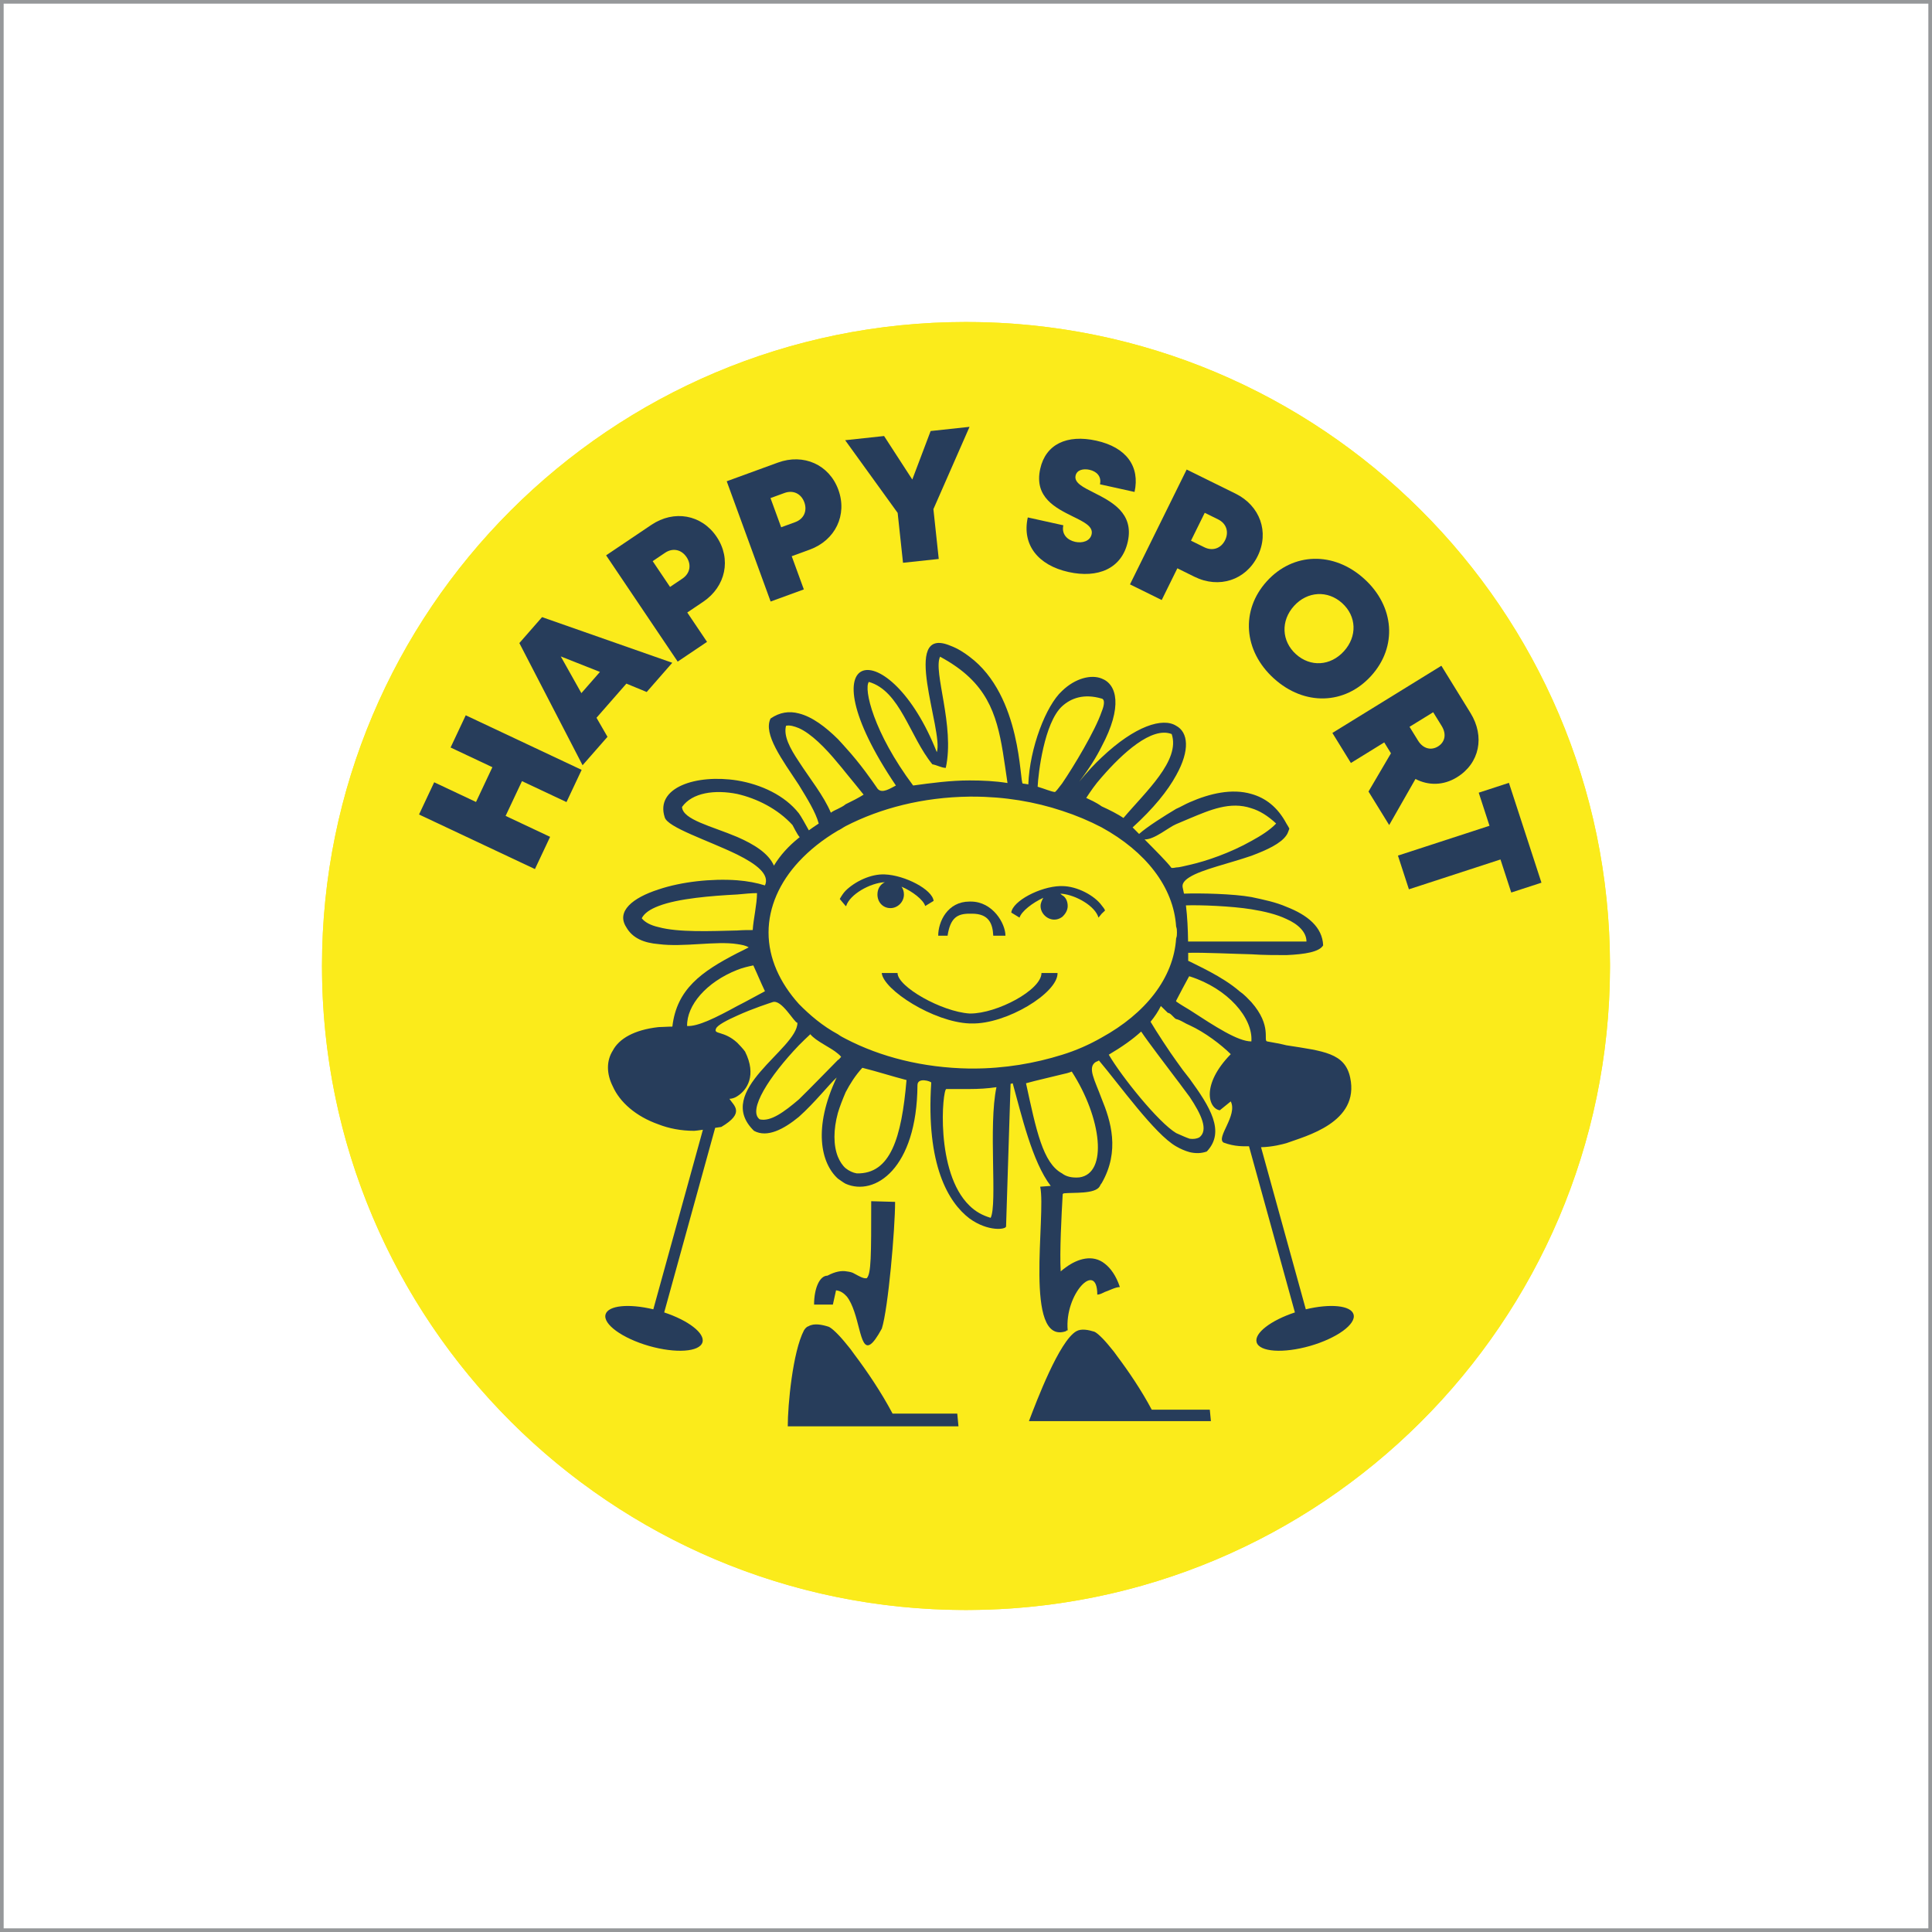 <?xml version="1.0" encoding="UTF-8"?>
<svg xmlns="http://www.w3.org/2000/svg" xmlns:xlink="http://www.w3.org/1999/xlink" xml:space="preserve" width="300px" height="300px" version="1.0" style="shape-rendering:geometricPrecision; text-rendering:geometricPrecision; image-rendering:optimizeQuality; fill-rule:evenodd; clip-rule:evenodd" viewBox="0 0 300 300">
 <defs>
  <style type="text/css">
   
    .fil0 {fill:#96989A}
    .fil1 {fill:#FBEB1B;fill-rule:nonzero}
    .fil2 {fill:#273D5B;fill-rule:nonzero}
   
  </style>
 </defs>
 <g id="Vrstva_x0020_1">
  <g>
   <path class="fil0" d="M0.567 299.433l298.866 0 0 -298.866 -298.866 0 0 298.866zm-0.567 0.567l300 0 0 -300 -300 0 0 300z"></path>
  </g>
  
  
  <g>
   <path class="fil1" d="M149.994 50c-55.224,0 -99.994,44.773 -99.994,100.006l0 0c0,55.221 44.77,99.994 99.994,99.994l0 0c55.103,0 99.804,-44.573 100.006,-99.623l0 0 0 -0.744c-0.202,-55.06 -44.903,-99.633 -100.006,-99.633z"></path>
   <path class="fil1" d="M177.152 53.734l0.164 0.044c0.782,0.222 1.561,0.453 2.336,0.693l0.016 0.006c0.749,0.232 1.493,0.474 2.234,0.723l0.1 0.032c0.761,0.257 1.516,0.523 2.268,0.797l0.037 0.013c1.482,0.542 2.947,1.119 4.396,1.728l0.14 0.057c0.734,0.309 1.462,0.627 2.187,0.954l0.035 0.016c0.687,0.309 1.369,0.628 2.047,0.953 0.051,0.025 0.104,0.047 0.155,0.072 0.679,0.326 1.353,0.662 2.023,1.003l0.144 0.071c0.685,0.351 1.365,0.709 2.041,1.075l0.094 0.049c0.683,0.371 1.361,0.749 2.034,1.134l0.072 0.041c0.664,0.381 1.322,0.769 1.976,1.165l0.101 0.059c0.631,0.383 1.256,0.773 1.878,1.169 0.056,0.036 0.112,0.07 0.168,0.105 0.625,0.4 1.245,0.808 1.86,1.222l0.148 0.097c0.597,0.402 1.187,0.812 1.775,1.227 0.068,0.047 0.137,0.093 0.204,0.141 0.569,0.404 1.132,0.815 1.692,1.23 0.084,0.062 0.169,0.122 0.252,0.184 0.531,0.396 1.055,0.8 1.578,1.206 0.11,0.086 0.223,0.17 0.333,0.256 0.533,0.417 1.058,0.842 1.582,1.27 0.094,0.077 0.19,0.151 0.283,0.228 0.506,0.417 1.005,0.84 1.502,1.266 0.111,0.095 0.225,0.188 0.335,0.283 0.509,0.44 1.01,0.886 1.51,1.335 0.092,0.084 0.187,0.165 0.28,0.249 0.491,0.446 0.976,0.898 1.458,1.353 0.099,0.094 0.201,0.185 0.3,0.279 0.46,0.438 0.913,0.882 1.365,1.328 0.117,0.117 0.238,0.23 0.356,0.347 0.439,0.438 0.871,0.883 1.302,1.329 0.124,0.129 0.251,0.255 0.375,0.385 0.43,0.45 0.853,0.906 1.275,1.365 0.119,0.128 0.24,0.255 0.358,0.385 0.407,0.446 0.807,0.899 1.206,1.353 0.13,0.147 0.262,0.293 0.391,0.441 0.396,0.456 0.785,0.919 1.173,1.382 0.125,0.149 0.252,0.295 0.376,0.444 0.356,0.431 0.705,0.868 1.054,1.304 0.154,0.193 0.311,0.382 0.464,0.576 0.336,0.427 0.665,0.859 0.994,1.291 0.155,0.203 0.313,0.404 0.466,0.608 0.323,0.431 0.639,0.867 0.955,1.303 0.155,0.214 0.312,0.424 0.466,0.639 0.3,0.421 0.592,0.847 0.886,1.273 0.163,0.235 0.328,0.468 0.489,0.705 0.283,0.418 0.559,0.841 0.836,1.264 0.163,0.249 0.33,0.495 0.49,0.745 0.266,0.413 0.524,0.832 0.784,1.249 0.165,0.265 0.334,0.528 0.496,0.795 0.247,0.405 0.487,0.816 0.728,1.225 0.169,0.285 0.34,0.567 0.505,0.854 0.23,0.398 0.452,0.801 0.676,1.202 0.169,0.302 0.341,0.602 0.507,0.906 0.222,0.409 0.438,0.822 0.655,1.235 0.158,0.299 0.318,0.596 0.473,0.896 0.211,0.412 0.415,0.827 0.621,1.242 0.154,0.311 0.312,0.619 0.463,0.932 0.188,0.389 0.369,0.783 0.552,1.175 0.161,0.343 0.325,0.686 0.482,1.032 0.172,0.378 0.336,0.76 0.503,1.14 0.158,0.361 0.319,0.72 0.474,1.083 0.162,0.383 0.317,0.77 0.475,1.155 0.15,0.367 0.304,0.732 0.45,1.101 0.146,0.37 0.285,0.744 0.428,1.117 0.149,0.39 0.301,0.78 0.446,1.173 0.127,0.345 0.247,0.694 0.37,1.041 0.151,0.425 0.304,0.848 0.449,1.276 0.113,0.331 0.218,0.665 0.327,0.997 0.146,0.445 0.294,0.888 0.434,1.335 0.104,0.335 0.202,0.673 0.303,1.01 0.135,0.449 0.273,0.897 0.401,1.349 0.095,0.33 0.182,0.663 0.273,0.994 0.127,0.464 0.256,0.927 0.377,1.394 0.083,0.321 0.159,0.645 0.239,0.968 0.119,0.478 0.239,0.955 0.351,1.436 0.073,0.317 0.14,0.636 0.21,0.954 0.11,0.493 0.221,0.986 0.323,1.481 0.062,0.3 0.117,0.602 0.176,0.903 0.101,0.517 0.204,1.034 0.298,1.554 0.051,0.288 0.097,0.577 0.146,0.866 0.091,0.534 0.183,1.068 0.266,1.605 0.044,0.286 0.082,0.574 0.123,0.86 0.079,0.544 0.159,1.087 0.229,1.633 0.036,0.282 0.066,0.566 0.1,0.849 0.066,0.552 0.133,1.105 0.19,1.66 0.028,0.279 0.051,0.561 0.077,0.841 0.053,0.565 0.107,1.129 0.151,1.696 0.02,0.269 0.035,0.539 0.054,0.809 0.04,0.576 0.08,1.151 0.11,1.729 0.014,0.282 0.023,0.564 0.035,0.846 0.025,0.573 0.05,1.147 0.065,1.722 0.007,0.268 0.008,0.538 0.013,0.806 0.012,0.63 0.024,1.26 0.024,1.892 0,0.636 -0.011,1.27 -0.024,1.903 -0.005,0.264 -0.006,0.53 -0.013,0.793 -0.015,0.586 -0.04,1.168 -0.066,1.751 -0.013,0.271 -0.02,0.543 -0.034,0.814 -0.031,0.593 -0.071,1.184 -0.113,1.775 -0.018,0.253 -0.031,0.508 -0.051,0.762 -0.044,0.584 -0.099,1.166 -0.155,1.747 -0.025,0.263 -0.046,0.526 -0.073,0.789 -0.059,0.577 -0.128,1.152 -0.197,1.727 -0.032,0.259 -0.059,0.519 -0.092,0.778 -0.073,0.573 -0.156,1.143 -0.24,1.713 -0.038,0.259 -0.072,0.521 -0.111,0.78 -0.087,0.562 -0.183,1.122 -0.279,1.682 -0.046,0.263 -0.086,0.527 -0.133,0.79 -0.099,0.548 -0.207,1.093 -0.314,1.637 -0.054,0.272 -0.104,0.546 -0.159,0.817 -0.11,0.529 -0.228,1.056 -0.345,1.582 -0.063,0.283 -0.122,0.568 -0.188,0.85 -0.12,0.518 -0.249,1.032 -0.377,1.546 -0.072,0.286 -0.139,0.574 -0.213,0.86 -0.129,0.498 -0.266,0.992 -0.403,1.488 -0.082,0.3 -0.161,0.602 -0.246,0.901 -0.139,0.485 -0.286,0.966 -0.431,1.447 -0.092,0.303 -0.179,0.608 -0.274,0.91 -0.149,0.479 -0.307,0.954 -0.464,1.429 -0.099,0.302 -0.194,0.605 -0.296,0.905 -0.155,0.456 -0.318,0.908 -0.48,1.361 -0.113,0.318 -0.223,0.639 -0.339,0.956 -0.156,0.423 -0.32,0.843 -0.481,1.264 -0.131,0.342 -0.259,0.685 -0.393,1.025 -0.16,0.403 -0.327,0.802 -0.491,1.202 -0.144,0.351 -0.286,0.704 -0.434,1.052 -0.167,0.395 -0.342,0.786 -0.515,1.178 -0.154,0.35 -0.305,0.701 -0.462,1.049 -0.171,0.377 -0.349,0.749 -0.525,1.123 -0.169,0.36 -0.334,0.722 -0.507,1.08 -0.171,0.354 -0.35,0.704 -0.525,1.056 -0.186,0.372 -0.369,0.746 -0.559,1.116 -0.171,0.333 -0.349,0.663 -0.524,0.993 -0.202,0.383 -0.401,0.767 -0.608,1.146 -0.175,0.321 -0.355,0.637 -0.533,0.955 -0.216,0.385 -0.428,0.771 -0.649,1.153 -0.175,0.304 -0.356,0.603 -0.535,0.904 -0.231,0.393 -0.461,0.786 -0.697,1.175 -0.178,0.29 -0.361,0.576 -0.541,0.865 -0.244,0.392 -0.487,0.785 -0.737,1.174 -0.184,0.287 -0.375,0.57 -0.563,0.856 -0.253,0.385 -0.504,0.772 -0.763,1.153 -0.184,0.272 -0.374,0.54 -0.561,0.81 -0.27,0.39 -0.538,0.781 -0.813,1.168 -0.181,0.252 -0.367,0.502 -0.55,0.753 -0.289,0.397 -0.576,0.795 -0.871,1.188 -0.178,0.238 -0.362,0.473 -0.543,0.709 -0.305,0.399 -0.609,0.8 -0.919,1.194 -0.179,0.227 -0.364,0.45 -0.544,0.676 -0.321,0.399 -0.64,0.8 -0.967,1.194 -0.178,0.216 -0.362,0.427 -0.542,0.642 -0.334,0.396 -0.666,0.793 -1.006,1.184 -0.184,0.212 -0.373,0.42 -0.559,0.631 -0.344,0.389 -0.687,0.779 -1.037,1.164 -0.182,0.2 -0.369,0.396 -0.553,0.594 -0.358,0.387 -0.716,0.774 -1.08,1.155 -0.183,0.193 -0.372,0.38 -0.557,0.571 -0.373,0.384 -0.745,0.769 -1.124,1.147 -0.172,0.171 -0.348,0.338 -0.521,0.509 -0.396,0.389 -0.792,0.779 -1.194,1.161 -0.177,0.169 -0.359,0.333 -0.537,0.5 -0.405,0.38 -0.81,0.76 -1.221,1.133 -0.172,0.156 -0.348,0.307 -0.521,0.462 -0.423,0.378 -0.844,0.756 -1.273,1.126 -0.178,0.154 -0.36,0.303 -0.539,0.456 -0.429,0.365 -0.857,0.731 -1.292,1.089 -0.185,0.152 -0.374,0.3 -0.561,0.451 -0.434,0.353 -0.869,0.706 -1.309,1.052 -0.188,0.147 -0.379,0.289 -0.568,0.435 -0.444,0.343 -0.887,0.686 -1.337,1.022 -0.194,0.145 -0.392,0.285 -0.588,0.429 -0.45,0.33 -0.899,0.662 -1.355,0.985 -0.209,0.148 -0.423,0.292 -0.634,0.439 -0.442,0.309 -0.884,0.619 -1.331,0.92 -0.252,0.17 -0.508,0.334 -0.761,0.501 -0.417,0.276 -0.832,0.553 -1.253,0.823 -0.252,0.161 -0.509,0.316 -0.763,0.476 -0.424,0.266 -0.847,0.534 -1.276,0.794 -0.278,0.169 -0.561,0.331 -0.841,0.497 -0.411,0.244 -0.82,0.49 -1.234,0.728 -0.317,0.182 -0.638,0.357 -0.957,0.535 -0.38,0.213 -0.758,0.429 -1.141,0.636 -0.384,0.209 -0.773,0.409 -1.16,0.612 -0.325,0.171 -0.647,0.346 -0.975,0.513 -0.389,0.199 -0.783,0.39 -1.175,0.584 -0.333,0.165 -0.664,0.334 -0.998,0.495 -0.4,0.192 -0.805,0.376 -1.208,0.564 -0.329,0.152 -0.655,0.31 -0.986,0.459 -0.424,0.192 -0.853,0.374 -1.28,0.559 -0.316,0.138 -0.63,0.28 -0.948,0.415 -0.505,0.213 -1.015,0.417 -1.524,0.622 -0.24,0.097 -0.478,0.198 -0.718,0.293 -0.601,0.237 -1.207,0.464 -1.814,0.689 -0.155,0.058 -0.308,0.119 -0.464,0.176 -0.604,0.222 -1.214,0.433 -1.824,0.643 -0.163,0.056 -0.324,0.116 -0.487,0.171 -0.703,0.238 -1.411,0.466 -2.121,0.688 -0.069,0.022 -0.136,0.045 -0.205,0.067 -0.727,0.226 -1.458,0.442 -2.192,0.652 -0.056,0.016 -0.112,0.034 -0.168,0.05 -8.699,2.47 -17.881,3.792 -27.373,3.792 -18.12,0 -35.115,-4.82 -49.772,-13.248l-0.001 -0.001c-0.698,-0.401 -1.39,-0.811 -2.078,-1.228 -0.686,-0.418 -1.368,-0.843 -2.044,-1.276l-0.001 -0.001c-1.32,-0.846 -2.619,-1.724 -3.896,-2.63l-0.093 -0.064 0 -0.001c-0.653,-0.465 -1.301,-0.937 -1.942,-1.416 -24.384,-18.237 -40.167,-47.341 -40.167,-80.128l0 0c0,-55.233 44.77,-100.006 99.994,-100.006 9.413,0 18.522,1.302 27.158,3.734z"></path>
   <path class="fil2" d="M164.912 137.591l-0.3 0c-3.089,0.091 -7.359,2.298 -7.583,4.112l1.283 0.785c0.301,-0.978 1.993,-2.291 3.687,-3.077 -0.196,0.397 -0.421,0.786 -0.421,1.277 0,1.121 0.998,2.109 2.13,2.109 0.375,0 0.765,-0.095 1.204,-0.398 0.472,-0.413 0.88,-1.013 0.88,-1.711 0,-0.693 -0.283,-1.393 -0.88,-1.688 -0.124,-0.106 -0.245,-0.217 -0.3,-0.217l0.3 0c2.172,0.217 5.15,1.905 5.659,3.705l0.5 -0.611 0.516 -0.491c-0.09,-0.31 -0.32,-0.509 -0.516,-0.789 -1.075,-1.497 -3.778,-3.006 -6.159,-3.006z"></path>
   <path class="fil2" d="M150.676 157.378l-0.133 0c-4.36,-0.295 -11.172,-4.165 -11.172,-6.287l-2.456 0c0.272,2.628 8.056,7.61 13.628,7.829l0.297 0c5.382,0.162 13.458,-4.732 13.375,-7.829l-2.495 0c0,2.628 -6.883,6.287 -11.044,6.287z"></path>
   <path class="fil2" d="M150.544 141.877l0.395 0c2.591,0 3.204,1.512 3.294,3.417l1.892 0c0,-1.905 -1.982,-5.3 -5.377,-5.3l-0.204 0c-3.405,0 -4.859,3.115 -4.859,5.3l1.454 0c0.426,-2.807 1.54,-3.417 3.405,-3.417z"></path>
   <path class="fil2" d="M140.362 138.896c0,-0.491 -0.16,-0.917 -0.371,-1.212 1.686,0.721 3.387,2.035 3.676,3.003l1.305 -0.796c-0.196,-1.782 -4.482,-3.989 -7.571,-4.11 -2.205,-0.108 -4.683,1.134 -6.086,2.517 -0.383,0.386 -0.698,0.91 -0.917,1.298l0.917 1.091 0.076 0c0.554,-1.791 3.704,-3.593 6.01,-3.699 -0.799,0.386 -1.152,1.121 -1.152,1.908 0,1.186 0.839,2.116 2.021,2.116 1.101,0 2.092,-0.93 2.092,-2.116z"></path>
   <path class="fil2" d="M210.179 204.101c-0.396,-1.404 -3.636,-1.703 -7.413,-0.791l-6.953 -25.171c1.812,-0.04 3.387,-0.476 3.941,-0.63 2.972,-1.096 11.408,-3.191 9.898,-10.195 -0.819,-3.803 -4.098,-4.095 -9.898,-5.002 -0.879,-0.224 -1.89,-0.404 -2.986,-0.6 -0.675,-0.088 0.802,-2.391 -2.454,-6.098 -0.512,-0.522 -1.008,-1.104 -1.852,-1.698 -2.641,-2.306 -6.826,-4.123 -7.731,-4.619l-0.229 -0.096 0 -1.247c2.422,-0.069 7.111,0.166 9.812,0.226 1.88,0.127 3.77,0.127 5.44,0.127 2.911,-0.127 5.109,-0.499 5.705,-1.512 -0.116,-2.833 -2.414,-4.71 -5.705,-5.987 -1.67,-0.726 -3.449,-1.089 -5.44,-1.515 -2.782,-0.504 -7.95,-0.625 -10.467,-0.529 -0.064,-0.335 -0.131,-0.671 -0.207,-0.988 -0.111,-0.582 0.297,-1.088 1.091,-1.578 1.88,-1.183 6.085,-2.106 9.583,-3.31 2.454,-0.918 4.561,-1.901 5.44,-3.185 0.23,-0.297 0.325,-0.726 0.456,-1.026 -0.131,-0.295 -0.327,-0.576 -0.456,-0.799 -1.378,-2.572 -3.246,-3.976 -5.44,-4.593 -3.004,-0.883 -6.446,-0.089 -9.583,1.29 -0.723,0.307 -1.403,0.731 -2.101,1.025 -1.709,1.023 -4.503,2.767 -5.751,3.896 -0.355,-0.358 -0.698,-0.705 -1.005,-1.016 3.265,-2.973 5.458,-5.699 6.756,-8.088 2.194,-3.906 1.872,-6.702 0,-7.696 -2.084,-1.31 -6.37,0 -11.559,4.909 -1.073,0.988 -2.266,2.278 -3.491,3.777 1.536,-2.023 2.68,-3.838 3.491,-5.486 3.271,-6.125 2.393,-9.625 0,-10.533 -1.603,-0.657 -4.09,-0.08 -6.159,1.928 -2.477,2.253 -5.026,8.834 -5.236,14.509 -0.277,-0.055 -0.561,-0.098 -0.856,-0.129 -0.507,0 -0.094,-13.601 -8.276,-19.699 -0.884,-0.679 -1.867,-1.298 -2.978,-1.711 -7.888,-3.294 -0.988,13.357 -2.099,16.535 -7.373,-18.73 -21.123,-16.709 -6.353,5.178 -0.844,0.428 -2.122,1.311 -2.827,0.519 -0.895,-1.307 -2.701,-3.913 -4.972,-6.403 -0.383,-0.41 -0.786,-0.904 -1.207,-1.328 -1.91,-1.884 -3.989,-3.469 -6.059,-3.981 -1.505,-0.398 -2.967,-0.193 -4.398,0.791 -1.179,2.412 1.827,6.411 4.398,10.317 1.279,2.103 2.599,4.197 3.084,5.989 -0.528,0.338 -1.041,0.696 -1.535,1.054 -0.433,-0.779 -1.23,-2.228 -1.549,-2.638 -2.2,-2.803 -5.877,-4.494 -9.574,-5.108 -6.375,-1.006 -12.755,1.091 -11.261,5.709 0.406,1.585 6.738,3.591 11.261,5.799 2.986,1.484 5.088,3.084 4.307,4.792 -1.234,-0.393 -2.717,-0.675 -4.307,-0.798 -3.968,-0.293 -8.678,0.227 -12.216,1.423 -4.037,1.298 -6.594,3.4 -5.017,5.851 0.98,1.746 2.797,2.454 5.017,2.636 3.871,0.51 8.925,-0.519 12.216,0 0.705,0.109 1.288,0.197 1.784,0.51 -0.566,0.304 -1.179,0.599 -1.784,0.898 -5.579,2.876 -9.399,5.603 -10.069,11.403 -0.786,0 -1.567,0.078 -2.147,0.078 -3.81,0.426 -6.138,1.817 -7.098,3.636 -1.008,1.588 -1.008,3.591 0,5.581 1.078,2.42 3.54,4.637 7.098,5.89 1.563,0.611 3.455,1 5.546,1 0.144,0 0.695,-0.076 1.343,-0.169l-7.7 27.885c-3.785,-0.912 -7.016,-0.613 -7.416,0.791 -0.434,1.505 2.583,3.694 6.738,4.894 4.162,1.189 7.879,0.938 8.311,-0.57 0.408,-1.408 -2.216,-3.402 -5.943,-4.632l7.915 -28.663c0.517,-0.078 0.907,-0.141 0.956,-0.141 3.684,-2.177 1.988,-3.27 1.252,-4.365 0.325,0 0.826,-0.125 1.214,-0.397 1.507,-0.927 3.073,-3.236 1.218,-6.94 -0.409,-0.559 -0.835,-0.975 -1.218,-1.379 -2.084,-1.902 -3.716,-1.237 -3.291,-2.179 0.174,-0.524 1.727,-1.328 3.291,-2.023 2.407,-1.106 5.176,-1.991 5.483,-2.092 1.411,-0.522 3.372,3.208 3.869,3.208 0,4.102 -13.119,10.571 -6.746,16.772 2.063,1.129 4.654,-0.272 6.968,-2.17 2.489,-2.217 4.671,-5.019 5.87,-6.11 -3.681,7.784 -2.474,13.284 0.189,15.701 0.421,0.274 0.824,0.61 1.207,0.799 4.483,1.988 11.065,-2.299 11.151,-15.311 0,-1.287 2.139,-0.585 2.139,-0.393 -0.839,12.821 2.666,18.602 5.939,21.096 2.901,2.095 5.68,1.721 5.68,1.227l0.701 -22.129c0.105,-0.036 0.226,-0.053 0.329,-0.096 1.348,4.861 3.03,12.204 5.905,15.939l-1.636 0.123c0.96,4.397 -2.62,24.679 3.999,22.439 0.065,-0.129 0.171,-0.129 0.272,-0.129 -0.516,-5.649 4.594,-10.951 4.594,-5.556 0.389,0 0.784,-0.219 1.164,-0.405 0.754,-0.258 1.674,-0.766 2.341,-0.766 -0.571,-1.767 -1.469,-2.966 -2.341,-3.632 -1.862,-1.494 -4.22,-0.771 -6.03,0.56 -0.292,0.212 -0.597,0.436 -0.814,0.639 -0.183,-2.988 0.131,-8.831 0.308,-11.956 0,-0.058 0.062,-0.11 0.164,-0.164 1.449,-0.161 4.858,0.147 5.578,-1.073 0.102,-0.235 0.222,-0.413 0.313,-0.509 2.885,-5.012 1.393,-9.701 0,-13.094 -1.073,-2.914 -2.291,-4.906 -0.887,-5.742 0.149,-0.038 0.305,-0.118 0.459,-0.214 3.132,3.699 8.68,11.471 11.987,13.34 0.698,0.403 1.378,0.698 2.101,0.899 0.905,0.212 1.779,0.212 2.661,-0.103 2.935,-3.094 0.476,-6.967 -2.661,-11.288 -0.723,-0.895 -1.403,-1.798 -2.101,-2.805 -0.872,-1.174 -3.188,-4.7 -3.97,-6.055 0.641,-0.779 1.175,-1.583 1.6,-2.443l1.092 1.067c0.507,0 0.998,0.987 1.403,0.987 0.686,0.196 1.253,0.651 1.976,0.938 2.396,1.103 4.866,2.994 6.383,4.485 -4.604,4.715 -3.505,8.421 -1.703,8.716l1.703 -1.381c1.106,2.185 -2.326,5.6 -1.121,6.391 1.776,0.673 3.223,0.571 3.953,0.579l7.129 25.798c-3.732,1.23 -6.347,3.226 -5.946,4.632 0.432,1.508 4.154,1.759 8.306,0.57 4.161,-1.2 7.183,-3.389 6.744,-4.894zm-95.704 -59.617c-4.087,0.101 -9.177,0.32 -12.216,-0.522 -1.224,-0.267 -2.149,-0.771 -2.608,-1.375 0.388,-0.777 1.278,-1.394 2.608,-1.899 3.039,-1.178 8.248,-1.587 12.216,-1.793 1.218,-0.114 2.205,-0.212 3.073,-0.212 0,1.709 -0.573,4.116 -0.666,5.735 -0.714,0 -1.485,0 -2.407,0.066zm0 11.729c-3.291,1.8 -6.08,3.196 -7.781,3.108 -0.076,-3.223 2.996,-6.827 7.781,-8.714 0.809,-0.322 1.59,-0.511 2.5,-0.7 0.7,1.504 1.088,2.502 1.807,4.009 -1.502,0.803 -2.908,1.59 -4.307,2.297zm79.839 -15.02c1.991,0.318 3.952,0.791 5.44,1.507 1.812,0.791 3.115,2.033 3.115,3.498l-3.115 0 -5.44 0 -9.828 0c-0.027,-1.878 -0.113,-3.798 -0.335,-5.61 2.105,-0.087 7.137,0.112 10.163,0.605zm-11.684 -13.219c0.698,-0.285 1.378,-0.579 2.101,-0.889 3.137,-1.305 6.295,-2.697 9.583,-1.578 1.307,0.393 2.567,1.179 3.845,2.371 -0.982,1.036 -2.401,1.92 -3.845,2.706 -3.2,1.815 -6.993,3.133 -9.583,3.71 -0.89,0.191 -1.6,0.406 -2.101,0.406 -0.517,0.103 -0.779,0.103 -0.779,0 -0.577,-0.782 -2.407,-2.631 -4.122,-4.357 1.498,0.062 3.739,-1.888 4.901,-2.369zm-11.559 -7.292c3.208,-3.7 7.771,-7.91 10.868,-6.698 1.389,4.102 -4.09,9 -7.486,13.03 -0.787,-0.54 -2.128,-1.234 -3.382,-1.802 -0.887,-0.637 -1.797,-1.021 -2.399,-1.31 0.602,-0.918 1.389,-2.102 2.399,-3.22zm-6.159 -11.005c1.379,-1.262 3.375,-2.018 6.159,-1.201 0.076,0 0.076,0 0.194,0.113 0.232,0.192 0.232,0.881 -0.194,1.904 -1.01,2.987 -4.385,8.581 -6.159,11.178 -0.614,0.822 -1.02,1.313 -1.118,1.313 -0.572,-0.062 -1.508,-0.47 -2.669,-0.821 0.091,-2.048 1.013,-9.915 3.787,-12.486zm-29.998 -3.79c4.884,1.404 6.329,8.48 9.863,12.794 0.69,0.113 1.428,0.554 2.083,0.554 1.436,-6.513 -2.008,-14.95 -0.884,-17.263 1.877,1.018 3.374,2.079 4.568,3.225 4.488,4.273 4.894,9.684 5.901,16.391 -1.881,-0.312 -3.907,-0.402 -5.901,-0.402 -2.978,0 -5.939,0.402 -8.753,0.788 -6.187,-8.284 -7.689,-15.011 -6.877,-16.087zm-10.865 12.376c-1.402,-2.097 -2.404,-3.984 -1.996,-5.567 0.594,-0.13 1.277,0.076 1.996,0.371 1.868,0.823 4.089,3.023 6.059,5.432 0.421,0.473 0.824,0.998 1.207,1.467 1.021,1.22 1.978,2.436 2.787,3.427 -0.809,0.509 -1.766,0.995 -2.787,1.489 -0.383,0.33 -0.786,0.489 -1.207,0.718 -0.383,0.18 -0.779,0.355 -1.095,0.595 -1.092,-2.616 -3.272,-5.307 -4.964,-7.932zm-9.574 11.699c-3.968,-1.683 -8.456,-2.669 -8.57,-4.656 1.575,-2.231 5.078,-2.722 8.57,-2.021 3.073,0.707 6.29,2.315 8.575,4.816 0.154,0.231 0.718,1.463 1.127,1.897 -0.045,0.032 -0.084,0.065 -0.128,0.095 -1.624,1.308 -2.889,2.697 -3.873,4.322 -0.835,-1.92 -3.095,-3.319 -5.701,-4.453zm9.574 40.754c-2.314,1.97 -4.398,3.497 -6.086,3.094 -1.898,-1.404 1.497,-6.688 6.086,-11.498 0.611,-0.6 1.209,-1.204 1.776,-1.717 0.907,1.117 3.109,2.007 4.283,3.012 0.224,0.182 0.421,0.37 0.507,0.504 -0.217,0.192 -0.283,0.396 -0.507,0.484 -1.91,1.93 -4.092,4.198 -6.059,6.121zm8.988 11.487c-0.605,-0.098 -1.213,-0.393 -1.722,-0.796 -0.481,-0.403 -0.917,-1.081 -1.207,-1.787 -0.711,-1.799 -0.711,-4.195 0,-6.808 0.29,-0.975 0.726,-2.096 1.207,-3.217 0.683,-1.298 1.497,-2.604 2.591,-3.788 2.343,0.584 4.583,1.315 6.859,1.903 -0.774,9.013 -2.495,14.612 -7.728,14.493zm20.793 6.902c-1.292,-0.383 -2.351,-0.972 -3.286,-1.891 -5.382,-5.194 -4.203,-18.111 -3.598,-18.111l3.598 0c1.418,0 2.855,-0.086 4.186,-0.287 -1.277,5.977 0.167,18.165 -0.9,20.289zm13.776 -6.279c-1.116,0.098 -2.046,-0.114 -2.694,-0.623 -2.983,-1.605 -4.001,-6.692 -5.594,-13.995 1.799,-0.498 3.677,-0.894 5.594,-1.383 0.472,-0.111 0.983,-0.204 1.51,-0.434 4.649,7.204 5.652,15.812 1.184,16.435zm15.024 -15.31c0.698,0.889 1.378,1.877 2.101,2.811 1.779,2.667 2.983,5.184 1.487,6.298 -0.405,0.196 -0.892,0.28 -1.487,0.196 -0.589,-0.196 -1.29,-0.524 -2.101,-0.879 -2.8,-1.686 -8.505,-8.824 -10.458,-12.171 2.046,-1.215 3.707,-2.376 5.027,-3.594 1.053,1.588 3.923,5.325 5.431,7.339zm-11.559 -6.408c-1.902,1.091 -3.987,2.015 -6.159,2.681 -4.208,1.317 -8.9,2.134 -13.859,2.134l-0.509 0c-7.272,-0.116 -13.844,-1.812 -19.229,-4.619 -0.383,-0.196 -0.786,-0.401 -1.207,-0.709 -2.373,-1.274 -4.367,-2.978 -6.059,-4.701 -2.967,-3.296 -4.708,-7.101 -4.708,-11.09 0,-3.996 1.741,-7.816 4.708,-11.016 1.692,-1.818 3.686,-3.403 6.059,-4.811 0.421,-0.179 0.824,-0.497 1.207,-0.698 5.385,-2.772 11.957,-4.491 19.229,-4.579l0.509 0c4.959,0 9.651,0.799 13.859,2.2 2.172,0.703 4.257,1.582 6.159,2.58 6.778,3.722 11.163,9.203 11.559,15.407 0.125,0.3 0.125,0.597 0.125,0.917 0,0.31 0,0.6 -0.125,0.904 -0.396,6.191 -4.781,11.67 -11.559,15.4zm13.66 -4.281c-0.723,-0.442 -1.403,-0.825 -2.101,-1.321l0 -0.114c0.698,-1.38 1.211,-2.283 2.009,-3.782l0.092 0c5.94,1.875 9.858,6.481 9.583,10.102 -2.094,0 -5.609,-2.303 -9.583,-4.885z"></path>
   <path class="fil2" d="M138.599 219.506c-1.754,-3.323 -4.014,-6.654 -5.952,-9.218 -0.373,-0.546 -0.769,-1.058 -1.179,-1.535 -1.255,-1.569 -2.324,-2.552 -2.808,-2.741 -0.977,-0.308 -2.253,-0.595 -3.119,-0.07 -0.3,0.07 -0.519,0.357 -0.706,0.639 -1.744,3.357 -2.512,11.551 -2.512,14.903l3.218 0 5.927 0 1.179 0 16.185 0 -0.189 -1.978 -10.044 0z"></path>
   <path class="fil2" d="M178.841 218.895c-1.582,-2.986 -3.603,-5.964 -5.339,-8.272 -0.338,-0.494 -0.69,-0.947 -1.063,-1.379 -1.125,-1.406 -2.082,-2.288 -2.515,-2.459 -0.882,-0.274 -2.021,-0.524 -2.807,-0.063 -2.64,1.537 -6.138,10.778 -7.343,13.948l7.343 0 5.322 0 1.063 0 14.527 0 -0.171 -1.775 -9.017 0z"></path>
   <path class="fil2" d="M129.82 200.362c0.694,0.073 1.2,0.443 1.648,0.934 0.494,0.59 0.877,1.472 1.18,2.361 1.255,3.624 1.255,8.221 4.283,2.641 0.988,-3.111 2.059,-15.454 2.059,-19.672l-3.709 -0.103c0,8.52 0,11.239 -0.695,11.964 -0.562,0.07 -1.147,-0.31 -1.938,-0.725 -0.303,-0.195 -0.686,-0.278 -1.18,-0.341 -0.761,-0.141 -1.735,0 -2.993,0.666 -1.2,0 -2.066,1.955 -2.066,4.487l2.92 0 0.491 -2.212z"></path>
   <path class="fil2" d="M72.319 111.07l17.999 8.475 -2.356 5.001 -6.909 -3.252 -2.543 5.399 6.91 3.253 -2.356 5.003 -17.997 -8.473 2.353 -5.004 6.495 3.059 2.541 -5.4 -6.49 -3.059 2.353 -5.002z"></path>
   <path class="fil2" d="M97.266 106.153l-4.641 5.302 1.706 2.957 -3.868 4.415 -9.817 -18.972 3.525 -4.029 20.219 7.089 -3.971 4.54 -3.153 -1.302zm-10.19 -4.224l3.2 5.7 2.883 -3.293 -6.083 -2.407z"></path>
   <path class="fil2" d="M111.274 83.346c2.328,3.46 1.421,7.736 -2.087,10.1l-2.47 1.663 3.07 4.559 -4.556 3.065 -11.115 -16.501 7.027 -4.73c3.509,-2.364 7.8,-1.616 10.131,1.844zm-4.67 3.158c-0.789,-1.175 -2.134,-1.472 -3.331,-0.669l-1.925 1.299 2.696 4.003 1.923 -1.294c1.199,-0.808 1.428,-2.168 0.637,-3.339z"></path>
   <path class="fil2" d="M130.179 76.051c1.429,3.916 -0.478,7.847 -4.447,9.296l-2.795 1.02 1.883 5.156 -5.156 1.882 -6.819 -18.674 7.955 -2.903c3.966,-1.447 7.951,0.307 9.379,4.223zm-5.284 1.944c-0.484,-1.329 -1.721,-1.942 -3.075,-1.448l-2.177 0.794 1.656 4.534 2.177 -0.797c1.356,-0.494 1.903,-1.757 1.419,-3.083z"></path>
   <path class="fil2" d="M144.939 79.061l0.829 7.733 -5.549 0.595 -0.831 -7.746 -8.152 -11.287 6.043 -0.65 4.381 6.756 2.848 -7.532 6.041 -0.65 -5.61 12.781z"></path>
   <path class="fil2" d="M159.595 80.347l5.519 1.22c-0.306,1.386 0.615,2.3 1.837,2.57 1.119,0.247 2.32,-0.113 2.555,-1.174 0.269,-1.217 -1.163,-1.905 -2.913,-2.762 -2.653,-1.318 -6.048,-2.97 -5.07,-7.393 0.846,-3.825 4.142,-5.392 8.721,-4.379 4.657,1.028 6.798,4.009 5.927,7.96l-5.368 -1.187c0.273,-1.227 -0.516,-2.006 -1.625,-2.253 -0.955,-0.208 -1.96,0 -2.162,0.908 -0.245,1.103 1.142,1.791 2.865,2.655 2.697,1.371 6.224,3.15 5.244,7.585 -0.938,4.243 -4.684,5.725 -9.195,4.727 -4.752,-1.051 -7.27,-4.244 -6.335,-8.477z"></path>
   <path class="fil2" d="M195.287 86.358c-1.846,3.742 -6.01,5.076 -9.8,3.206l-2.667 -1.318 -2.43 4.927 -4.927 -2.43 8.801 -17.832 7.595 3.743c3.79,1.871 5.273,5.965 3.428,9.704zm-5.055 -2.479c0.625,-1.271 0.214,-2.586 -1.079,-3.225l-2.082 -1.026 -2.135 4.329 2.08 1.026c1.293,0.637 2.588,0.161 3.216,-1.104z"></path>
   <path class="fil2" d="M196.708 90.262c4.079,-4.503 10.394,-4.674 15.126,-0.382 4.725,4.28 5.171,10.557 1.076,15.07 -4.092,4.513 -10.377,4.685 -15.101,0.403 -4.738,-4.291 -5.184,-10.59 -1.101,-15.091zm11.977 10.858c2.091,-2.303 1.97,-5.432 -0.273,-7.463 -2.243,-2.034 -5.403,-1.858 -7.479,0.435 -2.079,2.294 -1.945,5.454 0.298,7.487 2.242,2.033 5.364,1.847 7.454,-0.459z"></path>
   <path class="fil2" d="M215.986 116.972l-1.041 -1.691 -5.178 3.193 -2.875 -4.662 16.923 -10.434 4.523 7.335c2.251,3.648 1.429,7.805 -2.111,9.986 -2.074,1.28 -4.402,1.316 -6.434,0.26l-4.082 7.156 -3.21 -5.206 3.485 -5.937zm2.886 -4.112l1.314 2.13c0.802,1.302 2.049,1.569 3.108,0.917 1.058,-0.653 1.371,-1.88 0.567,-3.183l-1.316 -2.129 -3.673 2.265z"></path>
   <path class="fil2" d="M234.667 138.592l-1.673 -5.134 -14.219 4.633 -1.704 -5.234 14.217 -4.631 -1.673 -5.138 4.689 -1.529 5.052 15.504 -4.689 1.529z"></path>
  </g>
 </g>
</svg>
